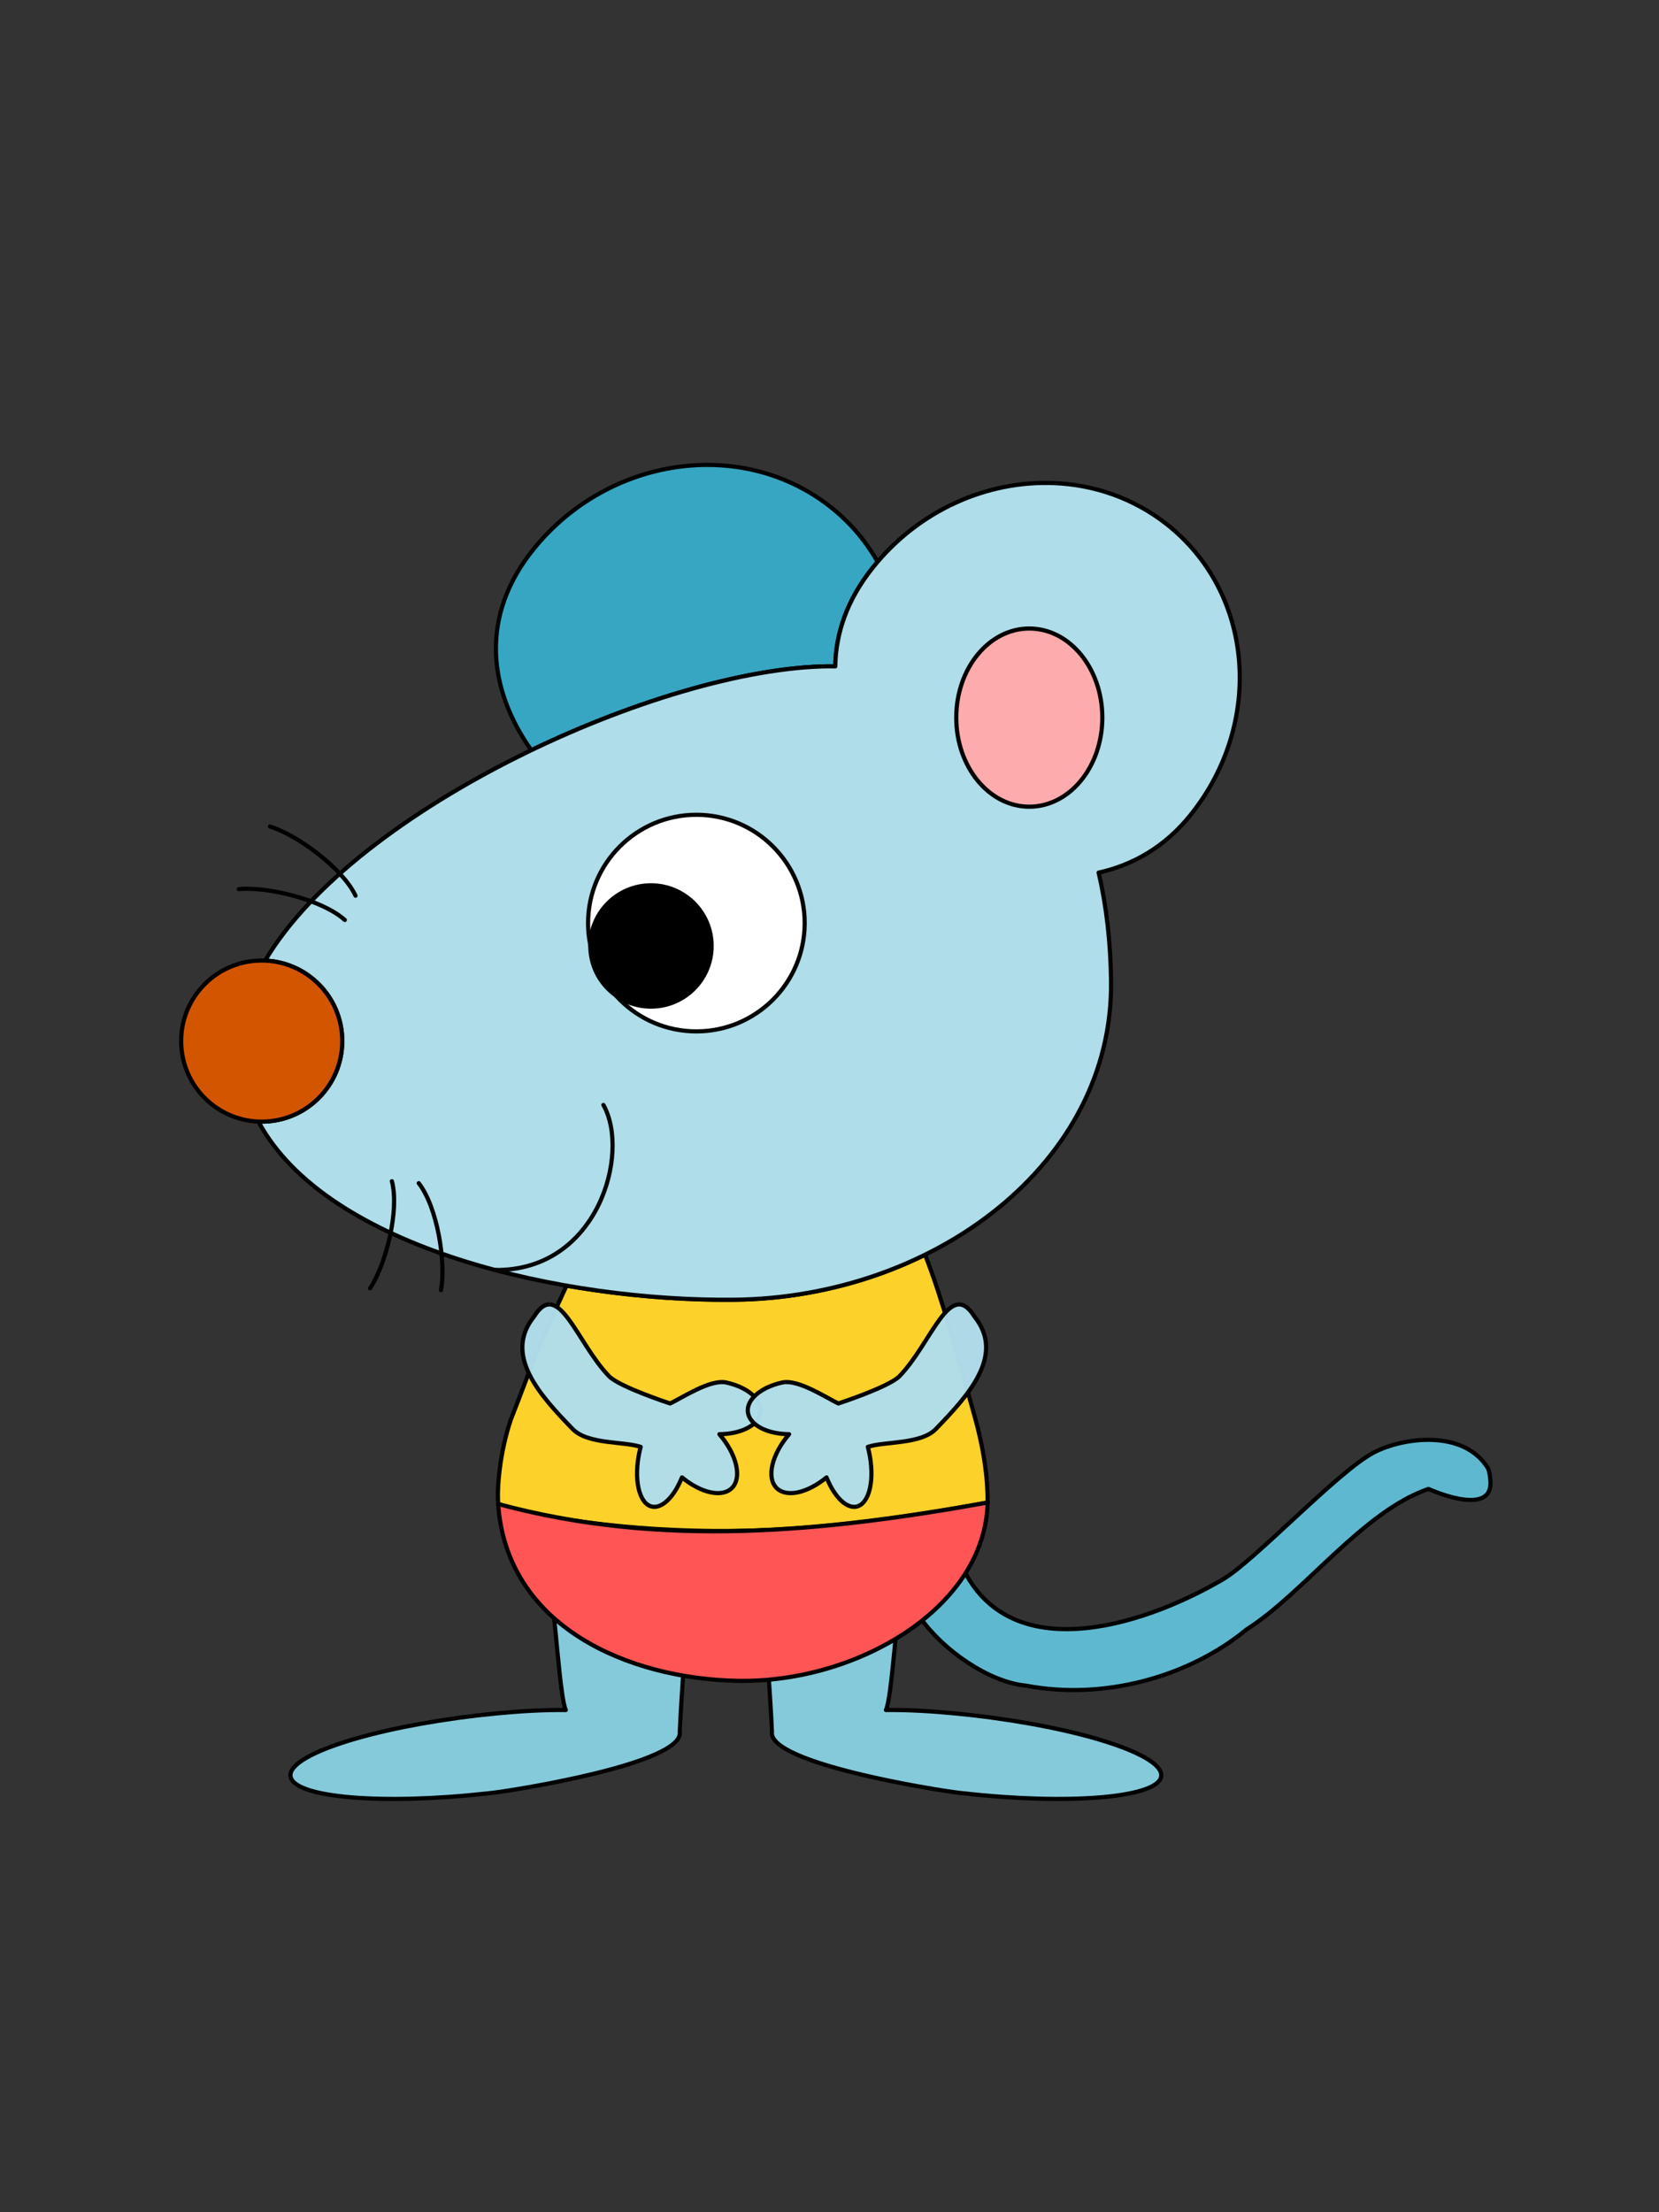 <?xml version="1.0" encoding="UTF-8" standalone="no"?>
<!-- Created with Inkscape (http://www.inkscape.org/) -->

<svg
   xmlns:dc="http://purl.org/dc/elements/1.1/"
   xmlns:cc="http://creativecommons.org/ns#"
   xmlns:rdf="http://www.w3.org/1999/02/22-rdf-syntax-ns#"
   xmlns:svg="http://www.w3.org/2000/svg"
   xmlns="http://www.w3.org/2000/svg"
   xmlns:xlink="http://www.w3.org/1999/xlink"
   xmlns:sodipodi="http://sodipodi.sourceforge.net/DTD/sodipodi-0.dtd"
   xmlns:inkscape="http://www.inkscape.org/namespaces/inkscape"
   width="1500"
   height="2000"
   viewBox="0 0 396.875 529.167"
   version="1.1"
   id="svg8"
   inkscape:version="0.92.4 (5da689c313, 2019-01-14)"
   sodipodi:docname="動作04-a.svg">
  <rect x="0" y="0" width="396.875" height="529.167" fill="#333333" stroke="none"/>
  <defs
     id="defs2"><style
   id="style2"
   type="text/css">
   <![CDATA[
    .str5 {stroke:black;stroke-width:100;stroke-miterlimit:22.926;stroke-opacity:0.98}
    .str3 {stroke:black;stroke-width:99.99;stroke-linejoin:round;stroke-miterlimit:22.926;stroke-opacity:0.98}
    .str4 {stroke:black;stroke-width:100;stroke-linejoin:round;stroke-miterlimit:22.926;stroke-opacity:0.98}
    .str0 {stroke:black;stroke-width:100;stroke-linecap:round;stroke-linejoin:round;stroke-miterlimit:22.926;stroke-opacity:0.98}
    .str7 {stroke:black;stroke-width:87.15;stroke-linecap:round;stroke-miterlimit:22.926}
    .str6 {stroke:black;stroke-width:100;stroke-linecap:round;stroke-miterlimit:22.926}
    .str1 {stroke:black;stroke-width:100;stroke-linejoin:round;stroke-miterlimit:22.926}
    .str2 {stroke:black;stroke-width:99.99;stroke-linecap:round;stroke-linejoin:round;stroke-miterlimit:22.926}
    .fil3 {fill:none}
    .fil2 {fill:none}
    .fil1 {fill:white}
    .fil0 {fill:white;fill-opacity:0.98}
   ]]>
  </style>
<radialGradient
   r="2.691"
   fy="157.839"
   fx="142.115"
   cy="157.839"
   cx="142.115"
   gradientTransform="matrix(1.051,0,0,0.994,-83.207,111.869)"
   gradientUnits="userSpaceOnUse"
   id="radialGradient1273"
   xlink:href="#linearGradient1086"
   inkscape:collect="always" />
<linearGradient
   id="linearGradient1086"
   inkscape:collect="always">
  <stop
     id="stop1082"
     offset="0"
     style="stop-color:#ff8080;stop-opacity:1;" />
  <stop
     id="stop1084"
     offset="1"
     style="stop-color:#ff8080;stop-opacity:0;" />
</linearGradient>
<style
   id="style2-6"
   type="text/css">
   <![CDATA[
    .str2 {stroke:black;stroke-width:99.99;stroke-linecap:round;stroke-linejoin:round;stroke-miterlimit:22.926;stroke-opacity:0.98}
    .str3 {stroke:black;stroke-width:100;stroke-linecap:round;stroke-linejoin:round;stroke-miterlimit:22.926;stroke-opacity:0.988}
    .str5 {stroke:black;stroke-width:100;stroke-miterlimit:22.926}
    .str4 {stroke:black;stroke-width:99.99;stroke-linecap:round;stroke-linejoin:round;stroke-miterlimit:22.926}
    .str0 {stroke:black;stroke-width:99.99;stroke-linecap:round;stroke-linejoin:round;stroke-miterlimit:22.926}
    .str1 {stroke:black;stroke-width:150;stroke-linecap:round;stroke-linejoin:round;stroke-miterlimit:22.926}
    .fil2 {fill:none}
    .fil1 {fill:black;fill-rule:nonzero}
    .fil0 {fill:white;fill-rule:nonzero}
    .fil4 {fill:black;fill-rule:nonzero;fill-opacity:0.98}
    .fil3 {fill:white;fill-rule:nonzero;fill-opacity:0.98}
    .fil5 {fill:white;fill-rule:nonzero;fill-opacity:0.988}
   ]]>
  </style>
<style
   id="style2-66"
   type="text/css">
   <![CDATA[
    .str1 {stroke:black;stroke-width:100.03;stroke-linecap:round;stroke-miterlimit:22.926;stroke-opacity:0.98}
    .str0 {stroke:black;stroke-width:100.03;stroke-linecap:round;stroke-miterlimit:22.926}
    .str6 {stroke:black;stroke-width:100.03;stroke-linecap:round;stroke-miterlimit:22.926}
    .str5 {stroke:black;stroke-width:100.03;stroke-linecap:round;stroke-miterlimit:22.926}
    .str3 {stroke:black;stroke-width:100.03;stroke-linecap:round;stroke-miterlimit:22.926}
    .str2 {stroke:black;stroke-width:100.03;stroke-linecap:round;stroke-miterlimit:22.926}
    .str4 {stroke:black;stroke-width:100.03;stroke-linecap:round;stroke-miterlimit:22.926}
    .str7 {stroke:black;stroke-width:100.03;stroke-linecap:round;stroke-miterlimit:22.926}
    .fil2 {fill:black;fill-rule:nonzero}
    .fil0 {fill:white;fill-rule:nonzero}
    .fil3 {fill:black;fill-rule:nonzero;fill-opacity:0.98}
    .fil1 {fill:white;fill-rule:nonzero;fill-opacity:0.98}
   ]]>
  </style>
<style
   id="style2-64"
   type="text/css">
   <![CDATA[
    .str1 {stroke:black;stroke-width:99.98;stroke-linecap:round;stroke-linejoin:round;stroke-miterlimit:22.926;stroke-opacity:0.961}
    .str7 {stroke:black;stroke-width:8.62;stroke-linecap:round;stroke-miterlimit:22.926;stroke-opacity:0.98}
    .str4 {stroke:#050404;stroke-width:100.01;stroke-linecap:round;stroke-linejoin:round;stroke-miterlimit:22.926;stroke-opacity:0.98}
    .str2 {stroke:black;stroke-width:99.98;stroke-linecap:round;stroke-linejoin:round;stroke-miterlimit:22.926}
    .str8 {stroke:black;stroke-width:99.98;stroke-linecap:round;stroke-linejoin:round;stroke-miterlimit:22.926}
    .str5 {stroke:black;stroke-width:99.98;stroke-linecap:round;stroke-linejoin:round;stroke-miterlimit:22.926}
    .str6 {stroke:black;stroke-width:99.98;stroke-linecap:round;stroke-linejoin:round;stroke-miterlimit:22.926}
    .str3 {stroke:black;stroke-width:100.01;stroke-linecap:round;stroke-linejoin:round;stroke-miterlimit:22.926}
    .str9 {stroke:black;stroke-width:100.01;stroke-linecap:round;stroke-linejoin:round;stroke-miterlimit:22.926}
    .str0 {stroke:black;stroke-width:100.01;stroke-linecap:round;stroke-linejoin:round;stroke-miterlimit:22.926}
    .fil6 {fill:none}
    .fil3 {fill:none}
    .fil0 {fill:white}
    .fil4 {fill:#050404;fill-opacity:0.961}
    .fil1 {fill:white;fill-opacity:0.961}
    .fil5 {fill:white;fill-opacity:0.98}
    .fil2 {fill:white}
   ]]>
  </style>

  
  
  
  
  
  
  
  
  
  
  
  
  
  
  
  
  
  
 </defs>
  <sodipodi:namedview
     id="base"
     pagecolor="#ffffff"
     bordercolor="#666666"
     borderopacity="1.0"
     inkscape:pageopacity="0.0"
     inkscape:pageshadow="2"
     inkscape:zoom="0.35"
     inkscape:cx="18.854821"
     inkscape:cy="937.79775"
     inkscape:document-units="mm"
     inkscape:current-layer="layer1"
     showgrid="false"
     units="px"
     inkscape:window-width="1920"
     inkscape:window-height="1001"
     inkscape:window-x="-9"
     inkscape:window-y="-9"
     inkscape:window-maximized="1" />
  <g
     inkscape:label="圖層 1"
     inkscape:groupmode="layer"
     id="layer1"
     transform="translate(0,232.167)">
    <path
       id="path6514"
       class="fil0 str3"
       d="m 215.529,149.43 c -0.973,3.189 -2.182,24.748 -3.596,27.442 5.402,-0.052 10.967,0.275 16.616,0.821 1.203,0.116 2.427,0.244 3.638,0.381 0.336,0.038 0.688,0.079 1.017,0.117 25.335,2.965 45.166,9.41 44.59,14.495 -0.006,0.061 -0.019,0.124 -0.032,0.183 -1.075,5.026 -22.233,6.758 -47.585,3.891 -0.307,-0.034 -0.625,-0.071 -0.926,-0.106 -5.024,-0.588 -45.449,-6.984 -44.591,-14.526 0.005,-0.054 0.018,-0.108 0.023,-0.16 0.007,-0.026 -1.301,-24.503 -2.479,-31.206 11.157,3.945 22.834,4.411 33.326,-1.332 z"
       inkscape:connector-curvature="0"
       style="clip-rule:evenodd;fill:#87cdde;fill-rule:evenodd;stroke:#000000;stroke-width:1;stroke-linecap:round;stroke-linejoin:round;stroke-miterlimit:22.926;image-rendering:optimizeQuality;shape-rendering:geometricPrecision;text-rendering:geometricPrecision"
       sodipodi:nodetypes="ccccccccccccc" />
    <path
       style="clip-rule:evenodd;fill:#37abc8;fill-opacity:0.961;fill-rule:evenodd;stroke:#000000;stroke-width:1;stroke-linecap:round;stroke-linejoin:round;stroke-miterlimit:22.926;stroke-opacity:0.961;image-rendering:optimizeQuality;shape-rendering:geometricPrecision;text-rendering:geometricPrecision"
       sodipodi:nodetypes="sssss"
       inkscape:connector-curvature="0"
       d="m 127.107,-52.719 c -10.348,-14.602 -12.42,-32.17 0.637,-48.225 17.805,-21.892 49.325,-26.538 70.404,-10.375 4.96,3.803 8.9,8.42 11.793,13.542 -0.381,0.446 -0.756,0.898 -1.125,1.359 -6.17,7.702 -8.882,15.743 -8.996,23.649 -0.523,-0.003 -1.032,-0.019 -1.562,-0.019 -19.236,0.205 -46.056,7.987 -71.151,20.07 z"
       class="fil1 str1"
       id="path2482-2" />
    <path
       style="clip-rule:evenodd;fill:#5fbcd3;fill-rule:evenodd;stroke:#000000;stroke-width:1;stroke-linecap:round;stroke-linejoin:round;stroke-miterlimit:22.926;image-rendering:optimizeQuality;shape-rendering:geometricPrecision;text-rendering:geometricPrecision"
       sodipodi:nodetypes="ccsscccccc"
       inkscape:connector-curvature="0"
       d="m 229.648,141.373 c 10.694,25.501 42.811,15.975 62.833,4.289 7.526,-4.354 27.602,-25.879 36.083,-30.339 7.109,-3.737 21.549,-5.618 27.343,3.632 0.462,0.738 0.725,3.231 0.632,4.203 -0.7,7.288 -14.821,0.83 -14.821,0.83 -15.72,5.38 -29.729,24.865 -43.473,33.588 -13.86,11.424 -34.19,17.004 -52.794,13.47 -8.778,-0.843 -19.632,-8.259 -25.345,-16.301 3.203,-2.643 7.404,-9.686 9.542,-13.372 z"
       class="fil0 str2"
       id="path2484-6" />
    <path
       sodipodi:nodetypes="ccccccccccccc"
       style="clip-rule:evenodd;fill:#87cdde;fill-rule:evenodd;stroke:#000000;stroke-width:1;stroke-linecap:round;stroke-linejoin:round;stroke-miterlimit:22.926;image-rendering:optimizeQuality;shape-rendering:geometricPrecision;text-rendering:geometricPrecision"
       inkscape:connector-curvature="0"
       d="m 131.761,149.43 c 0.973,3.189 2.182,24.748 3.596,27.442 -5.402,-0.052 -10.967,0.275 -16.616,0.821 -1.203,0.116 -2.427,0.244 -3.638,0.381 -0.336,0.038 -0.688,0.079 -1.017,0.117 -25.335,2.965 -45.166,9.41 -44.59,14.495 0.006,0.061 0.019,0.124 0.032,0.183 1.075,5.026 22.233,6.758 47.585,3.891 0.307,-0.034 0.625,-0.071 0.926,-0.106 5.024,-0.588 45.449,-6.984 44.591,-14.526 -0.005,-0.054 -0.018,-0.108 -0.023,-0.16 -0.007,-0.026 1.301,-24.503 2.479,-31.206 -11.157,3.945 -22.834,4.411 -33.326,-1.332 z"
       class="fil0 str3"
       id="path2486-3_0" />
    <path
       style="clip-rule:evenodd;fill:#ffd42a;fill-rule:evenodd;stroke:#000000;stroke-width:1;stroke-linecap:round;stroke-linejoin:round;stroke-miterlimit:22.926;image-rendering:optimizeQuality;shape-rendering:geometricPrecision;text-rendering:geometricPrecision"
       sodipodi:nodetypes="cssscccccc"
       inkscape:connector-curvature="0"
       d="m 233.103,106.409 c 2.204,7.784 3.192,14.704 3.164,20.837 -5.565,0.998 -30.736,5.922 -56.321,6.707 -24.643,0.756 -49.612,-2.531 -60.745,-6.353 -0.347,-3.38 0.274,-12.216 3.052,-20.325 4.927,-12.519 4.82,-13.604 13.274,-31.914 13.828,2.427 27.748,3.5 40.132,3.368 16.257,-0.173 31.989,-4.027 45.638,-10.766 4.168,10.615 7.61,23.627 11.805,38.447 z"
       class="fil0 str2"
       id="path2490-1" />
    <path
       style="clip-rule:evenodd;fill:#afdde9;fill-rule:evenodd;stroke:#000000;stroke-width:1;stroke-linecap:round;stroke-linejoin:round;stroke-miterlimit:22.926;image-rendering:optimizeQuality;shape-rendering:geometricPrecision;text-rendering:geometricPrecision"
       inkscape:connector-curvature="0"
       d="m 252.193,-116.606 c -15.88,-0.668 -32.295,6.355 -43.377,20.187 -6.17,7.702 -8.882,15.743 -8.996,23.649 -0.523,-0.003 -1.032,-0.019 -1.562,-0.019 -40.103,0.427 -113.165,33.777 -134.836,70.402 10.264,0.427 18.455,8.881 18.455,19.25 0,10.642 -8.628,19.268 -19.27,19.268 -0.263,0 -0.524,-0.007 -0.785,-0.017 16.441,30.619 73.348,43.048 113.837,42.616 47.595,-0.506 90.701,-32.546 90.136,-76.237 -0.12,-9.228 -1.093,-17.929 -2.979,-25.925 8.043,-1.781 15.769,-6.026 22.019,-13.826 17.73,-22.129 15.087,-53.314 -5.904,-69.651 -7.872,-6.126 -17.209,-9.299 -26.737,-9.699 z"
       class="fil2 str2"
       id="path2492-2" />
    <path
       style="clip-rule:evenodd;fill:none;fill-rule:evenodd;stroke:#050404;stroke-width:1;stroke-linecap:round;stroke-linejoin:round;stroke-miterlimit:22.926;stroke-opacity:0.98;image-rendering:optimizeQuality;shape-rendering:geometricPrecision;text-rendering:geometricPrecision"
       inkscape:connector-curvature="0"
       sodipodi:nodetypes="cc"
       d="m 118.404,71.615 c 24.557,0.328 32.503,-27.882 25.939,-39.483"
       class="fil3 str4"
       id="path2494-8" />
    <path
       style="clip-rule:evenodd;fill:#afdde9;fill-rule:evenodd;stroke:#000000;stroke-width:1;stroke-linecap:round;stroke-linejoin:round;stroke-miterlimit:22.926;image-rendering:optimizeQuality;shape-rendering:geometricPrecision;text-rendering:geometricPrecision"
       inkscape:connector-curvature="0"
       sodipodi:nodetypes="ccccccccccccccc"
       inkscape:transform-center-x="-145.52277"
       inkscape:transform-center-y="-101.74693"
       d="m 180.434,101.868 c 1.538,1.582 1.949,3.383 1.139,4.992 -1.216,2.411 -4.959,4.003 -9.483,4.034 4.205,4.911 5.479,10.472 2.959,12.921 -2.349,2.269 -7.316,1.19 -11.908,-2.588 -1.571,3.917 -3.866,6.578 -6.029,6.991 -3.359,0.633 -5.379,-4.265 -4.512,-10.942 0.146,-1.116 0.371,-2.242 0.665,-3.345 -3.98,-1.35 -12.671,-0.557 -16.272,-4.274 -7.724,-7.986 -16.665,-17.669 -9.257,-26.869 5.866,-9.432 10.219,6.239 17.945,14.225 2.488,2.577 14.633,6.536 14.633,6.536 2.862,-1.356 9.606,-5.851 13.408,-5.021 2.824,0.618 5.231,1.816 6.711,3.341 z"
       class="fil0 str5"
       id="path2496-7" />
    <ellipse
       style="clip-rule:evenodd;fill:#ffaaaa;fill-rule:evenodd;stroke:#000000;stroke-width:1;stroke-linecap:round;stroke-linejoin:round;stroke-miterlimit:22.926;image-rendering:optimizeQuality;shape-rendering:geometricPrecision;text-rendering:geometricPrecision"
       ry="21.312"
       rx="17.472"
       cy="-60.513"
       cx="246.231"
       class="fil0 str6"
       id="ellipse2498-7" />
    <path
       inkscape:connector-curvature="0"
       style="clip-rule:evenodd;fill:#d45500;fill-rule:evenodd;stroke:#000000;stroke-width:1;stroke-linecap:round;stroke-linejoin:round;stroke-miterlimit:22.926;image-rendering:optimizeQuality;shape-rendering:geometricPrecision;text-rendering:geometricPrecision"
       d="m 81.877,16.862 c 0,-10.642 -8.627,-19.268 -19.27,-19.268 -10.642,0 -19.27,8.627 -19.27,19.268 0,10.641 8.627,19.268 19.27,19.268 10.642,0 19.27,-8.627 19.27,-19.268 z"
       class="fil2 str8"
       id="circle2510-1" />
    <g
       transform="matrix(0.025,0,0,0.025,-26.612,-173.949)"
       id="g2518-6"
       style="clip-rule:evenodd;fill-rule:evenodd;stroke-width:0.399;image-rendering:optimizeQuality;shape-rendering:geometricPrecision;text-rendering:geometricPrecision">
   <path
   style="fill:none;stroke:#000000;stroke-width:39.91;stroke-linecap:round;stroke-linejoin:round;stroke-miterlimit:22.926"
   inkscape:connector-curvature="0"
   d="M 4466.35,6241.38 C 4343.03,5977.92 3909.74,5660.79 3648.39,5579.63"
   class="fil6 str9"
   id="path2514-5" />

   <path
   style="fill:none;stroke:#000000;stroke-width:39.91;stroke-linecap:round;stroke-linejoin:round;stroke-miterlimit:22.926"
   inkscape:connector-curvature="0"
   d="M 4364.04,6473.63 C 4146.28,6278.34 3621.77,6152.62 3348.98,6178.18"
   class="fil6 str9"
   id="path2516-2" />

  </g>
    <path
       style="clip-rule:evenodd;fill:none;fill-rule:evenodd;stroke:#000000;stroke-width:1;stroke-linecap:round;stroke-linejoin:round;stroke-miterlimit:22.926;image-rendering:optimizeQuality;shape-rendering:geometricPrecision;text-rendering:geometricPrecision"
       inkscape:connector-curvature="0"
       d="m 100.173,50.856 c 4.486,5.773 6.557,18.94 5.329,25.596"
       class="fil6 str9"
       id="path2520-5" />
    <path
       style="clip-rule:evenodd;fill:none;fill-rule:evenodd;stroke:#000000;stroke-width:1;stroke-linecap:round;stroke-linejoin:round;stroke-miterlimit:22.926;image-rendering:optimizeQuality;shape-rendering:geometricPrecision;text-rendering:geometricPrecision"
       inkscape:connector-curvature="0"
       d="m 93.751,50.375 c 1.849,7.038 -1.454,19.96 -5.218,25.618"
       class="fil6 str9"
       id="path2522-3" />
    <path
       style="clip-rule:evenodd;fill:#ff5555;fill-rule:evenodd;stroke:#000000;stroke-width:1;stroke-linecap:round;stroke-linejoin:round;stroke-miterlimit:22.926;image-rendering:optimizeQuality;shape-rendering:geometricPrecision;text-rendering:geometricPrecision"
       sodipodi:nodetypes="cccc"
       inkscape:connector-curvature="0"
       d="m 176.433,169.892 c 28.633,0.554 59.261,-17.523 59.834,-42.646 -39.133,7.019 -77.969,10.939 -117.1,0.345 2.014,29.33 31.067,41.803 57.266,42.301 z"
       class="fil2 str3"
       id="path2500-7" />
    <path
       id="path6531"
       class="fil0 str5"
       d="m 180.434,101.868 c -1.538,1.582 -1.949,3.383 -1.139,4.992 1.216,2.411 4.959,4.003 9.483,4.034 -4.205,4.911 -5.479,10.472 -2.959,12.921 2.349,2.269 7.316,1.19 11.908,-2.588 1.571,3.917 3.866,6.578 6.029,6.991 3.359,0.633 5.379,-4.265 4.512,-10.942 -0.146,-1.116 -0.371,-2.242 -0.665,-3.345 3.98,-1.35 12.671,-0.557 16.272,-4.274 7.724,-7.986 16.665,-17.669 9.257,-26.869 -5.866,-9.432 -10.219,6.239 -17.945,14.225 -2.488,2.577 -14.633,6.536 -14.633,6.536 -2.862,-1.356 -9.606,-5.851 -13.408,-5.021 -2.824,0.618 -5.231,1.816 -6.711,3.341 z"
       inkscape:transform-center-y="-101.74693"
       inkscape:transform-center-x="145.52274"
       sodipodi:nodetypes="ccccccccccccccc"
       inkscape:connector-curvature="0"
       style="clip-rule:evenodd;fill:#afdde9;fill-rule:evenodd;stroke:#000000;stroke-width:1;stroke-linecap:round;stroke-linejoin:round;stroke-miterlimit:22.926;image-rendering:optimizeQuality;shape-rendering:geometricPrecision;text-rendering:geometricPrecision" />
    <ellipse
       cy="-11.363"
       cx="166.592"
       id="path6539"
       style="clip-rule:evenodd;opacity:1;fill:#ffffff;fill-opacity:1;fill-rule:evenodd;stroke:#000000;stroke-width:1;stroke-linecap:round;stroke-linejoin:round;stroke-miterlimit:4;stroke-dasharray:none;stroke-opacity:0.975;image-rendering:optimizeQuality;shape-rendering:geometricPrecision;text-rendering:geometricPrecision"
       rx="25.909"
       ry="25.906" />
    <ellipse
       cy="-5.891"
       cx="155.731"
       id="path7142"
       style="clip-rule:evenodd;opacity:1;fill:#000000;fill-opacity:1;fill-rule:evenodd;stroke:none;stroke-width:1.613;stroke-linecap:round;stroke-linejoin:round;stroke-miterlimit:4;stroke-dasharray:none;stroke-opacity:0.975;image-rendering:optimizeQuality;shape-rendering:geometricPrecision;text-rendering:geometricPrecision"
       rx="15.006"
       ry="15.004" />
  </g>
</svg>
